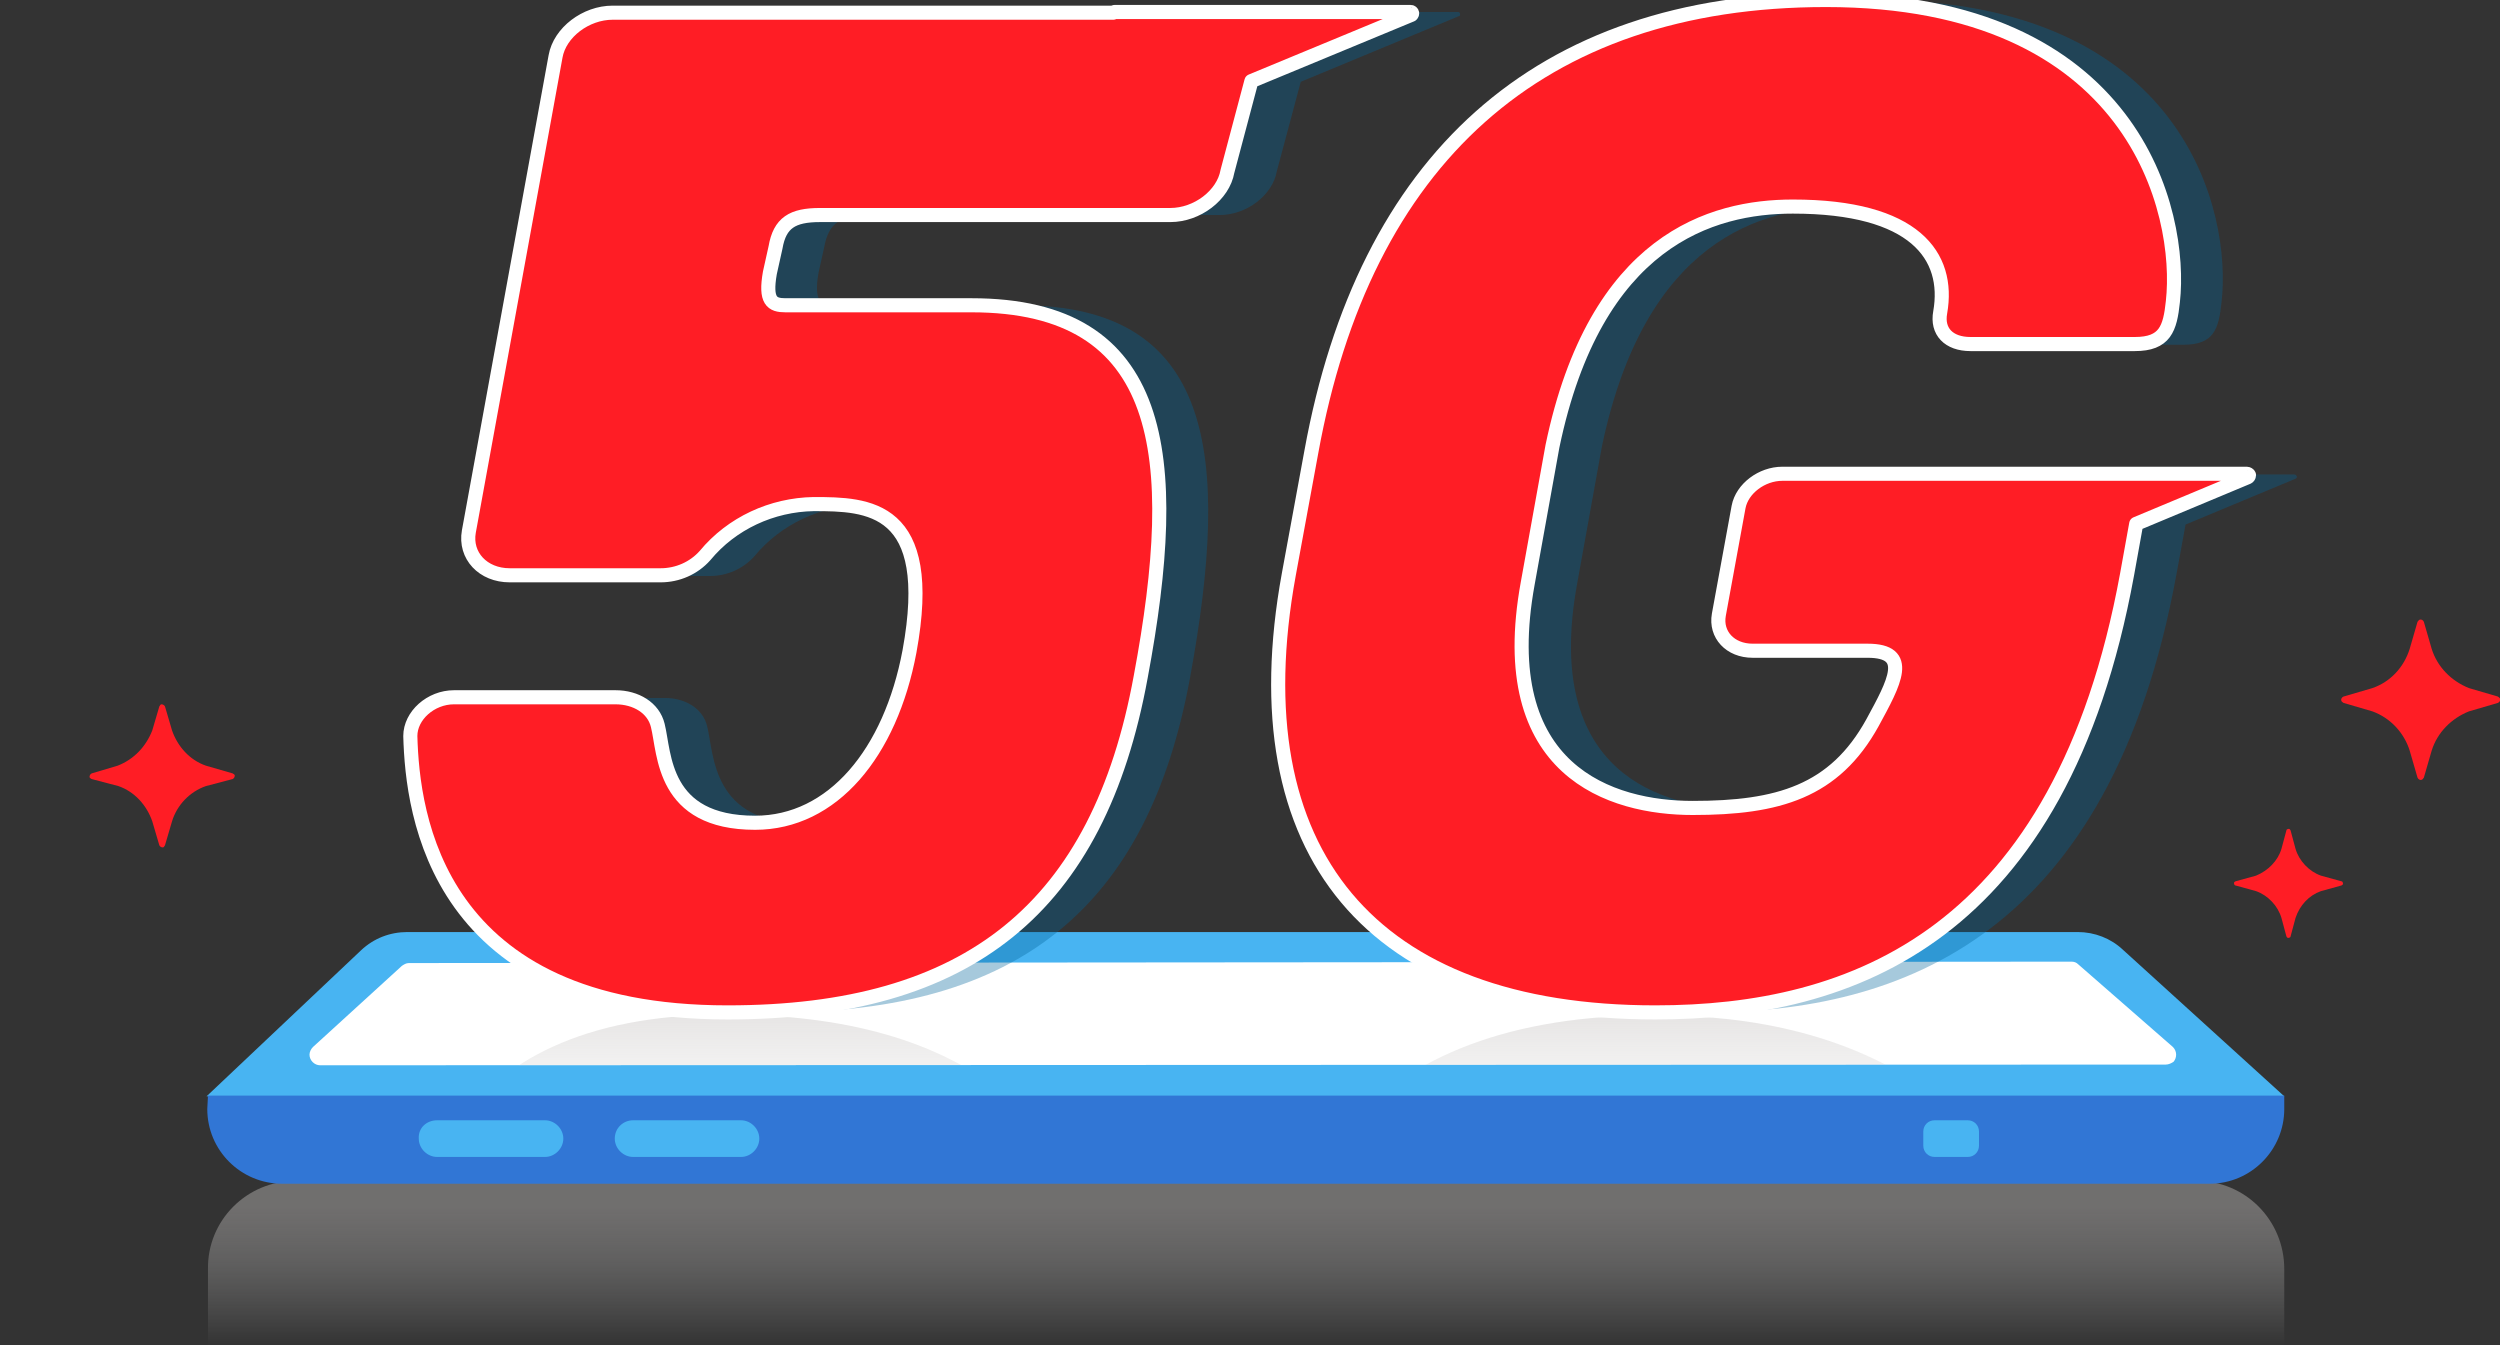 <?xml version="1.0" encoding="utf-8"?>
<!-- Generator: Adobe Illustrator 26.0.3, SVG Export Plug-In . SVG Version: 6.00 Build 0)  -->
<svg version="1.1" id="レイヤー_1" xmlns="http://www.w3.org/2000/svg" xmlns:xlink="http://www.w3.org/1999/xlink" x="0px"
	 y="0px" width="354.6px" height="190.8px" viewBox="0 0 354.6 190.8" style="enable-background:new 0 0 354.6 190.8;"
	 xml:space="preserve">
<rect x="0" y="0" width="354.6" height="190.8" fill="#333333" stroke="none"/>
<style type="text/css">
	.st0{fill:url(#SVGID_1_);}
	.st1{fill:#48B4F2;}
	.st2{fill:#FFFFFF;}
	.st3{clip-path:url(#SVGID_00000111155802935814914260000005024163471454282656_);}
	.st4{fill:url(#SVGID_00000178184674657417424010000004637120836445923751_);}
	.st5{fill:url(#SVGID_00000003094352749033706960000018369897444971283896_);}
	.st6{fill:#3176D5;}
	.st7{opacity:0.35;fill:#00649B;enable-background:new    ;}
	.st8{fill:#FF1D25;stroke:#FFFFFF;stroke-width:2;stroke-linecap:round;stroke-linejoin:round;stroke-miterlimit:10;}
	.st9{fill:#FF1D25;}
	.st10{fill:none;}
</style>
<g>
	<g id="レイヤー_1_00000008869887975710801720000013047511915736104835_">
		
			<linearGradient id="SVGID_1_" gradientUnits="userSpaceOnUse" x1="176.749" y1="766.82" x2="176.749" y2="743.51" gradientTransform="matrix(1 0 0 1 0 -576)">
			<stop  offset="0" style="stop-color:#FFFFFF;stop-opacity:0"/>
			<stop  offset="0.51" style="stop-color:#D9D7D6;stop-opacity:0.27"/>
			<stop  offset="0.84" style="stop-color:#C4C0BF;stop-opacity:0.42"/>
		</linearGradient>
		<path class="st0" d="M41.9,167.5h269.7c6.9,0,12.4,5.6,12.4,12.5v10.9l0,0H29.5l0,0V180C29.4,173.1,35,167.5,41.9,167.5
			L41.9,167.5z"/>
		<path class="st1" d="M324,155.5H29.3c7.3-6.9,14.6-13.8,21.9-20.7c1.8-1.7,4.1-2.6,6.6-2.6h236.9c2.4,0,4.7,0.9,6.4,2.5L324,155.5
			z"/>
		<path class="st2" d="M307.2,151l-261.8,0.1c-0.8,0-1.5-0.7-1.5-1.5c0-0.4,0.2-0.8,0.5-1.1L57,137c0.3-0.2,0.6-0.4,1-0.4l235.8-0.2
			c0.4,0,0.7,0.1,1,0.4l13.4,11.7c0.6,0.6,0.6,1.5,0.1,2.1C308,150.8,307.6,151,307.2,151z"/>
		<g>
			<g>
				<defs>
					<path id="SVGID_00000063632991311121636150000014617593514735149956_" d="M307.2,151l-261.8,0.1c-0.8,0-1.5-0.7-1.5-1.5
						c0-0.4,0.2-0.8,0.5-1.1L57,137c0.3-0.2,0.6-0.4,1-0.4l235.8-0.2c0.4,0,0.7,0.1,1,0.4l13.4,11.7c0.6,0.6,0.6,1.5,0.1,2.1
						C308,150.8,307.6,151,307.2,151z"/>
				</defs>
				<clipPath id="SVGID_00000111884389794691741840000017111330237076659901_">
					<use xlink:href="#SVGID_00000063632991311121636150000014617593514735149956_"  style="overflow:visible;"/>
				</clipPath>
				<g style="clip-path:url(#SVGID_00000111884389794691741840000017111330237076659901_);">
					<g>
						
							<linearGradient id="SVGID_00000018939597904035792990000001579041891660573057_" gradientUnits="userSpaceOnUse" x1="118.093" y1="861.6" x2="118.093" y2="719.9" gradientTransform="matrix(1 0 0 1 0 -576)">
							<stop  offset="0.61" style="stop-color:#FFFFFF;stop-opacity:0"/>
							<stop  offset="0.7" style="stop-color:#FCFCFC;stop-opacity:2.000000e-02"/>
							<stop  offset="0.79" style="stop-color:#F4F3F3;stop-opacity:8.000000e-02"/>
							<stop  offset="0.87" style="stop-color:#E7E5E5;stop-opacity:0.17"/>
							<stop  offset="0.95" style="stop-color:#D4D1D0;stop-opacity:0.31"/>
							<stop  offset="1" style="stop-color:#C4C0BF;stop-opacity:0.42"/>
						</linearGradient>
						<path style="fill:url(#SVGID_00000018939597904035792990000001579041891660573057_);" d="M137.5,244.2h-26.4
							c-1.9,0-2.9,0.6-2.2,4.6l0.8,3.6c0.6,3.4,2.4,4.6,6.3,4.6h49.7c3.8,0,7.5,2.8,8.1,6.2l4.4,16.2c0.6,3.4-2,6.2-5.8,6.2H86.6
							c-3.8,0-7.5-2.8-8.1-6.2L66.2,212c-0.6-3.4,2-6.2,5.8-6.2h21.4c2.4,0,4.7,1,6.3,2.8c3.8,4.6,9.5,7.2,15.4,7.3
							c7.7,0,17.4-0.2,13.6-20.9c-2.6-14.4-10.9-24.3-21.9-24.3c-13.2,0-12.8,9.8-13.8,13.8c-0.6,2.5-3.1,4-6,4H64.1
							c-3.3,0-6.2-2.6-6.2-5.5c0.3-11.1,3.6-39.1,45-39.1c34.2,0,52.6,14.8,58.6,47.5C167.3,223,164.9,244.2,137.5,244.2z"/>
						
							<linearGradient id="SVGID_00000074430107461854723520000005941708349005814684_" gradientUnits="userSpaceOnUse" x1="244.732" y1="863.6" x2="244.732" y2="720" gradientTransform="matrix(1 0 0 1 0 -576)">
							<stop  offset="0.61" style="stop-color:#FFFFFF;stop-opacity:0"/>
							<stop  offset="0.7" style="stop-color:#FCFCFC;stop-opacity:2.000000e-02"/>
							<stop  offset="0.79" style="stop-color:#F4F3F3;stop-opacity:8.000000e-02"/>
							<stop  offset="0.87" style="stop-color:#E7E5E5;stop-opacity:0.17"/>
							<stop  offset="0.95" style="stop-color:#D4D1D0;stop-opacity:0.31"/>
							<stop  offset="1" style="stop-color:#C4C0BF;stop-opacity:0.42"/>
						</linearGradient>
						<path style="fill:url(#SVGID_00000074430107461854723520000005941708349005814684_);" d="M248.3,195.2h16.4
							c6.3,0,3.8-4.5,0.7-10.2c-5.4-9.8-13.4-12.1-25.5-12.1c-11.5,0-28.3,5.1-23.4,31.9l3.6,19.4c6.1,29.3,22.6,34,34.1,34
							c17.3,0,22.3-7,20.9-15c-0.5-2.7,1.2-4.5,4.3-4.5h23.3c4.3,0,5,2.2,5.4,6c1.4,12.7-5.3,42.9-49.2,42.9
							c-40.9,0-65.4-22.8-73-64.1l-3.2-17.4c-7.2-39.5,11.7-62.1,52-62.1c27.9,0,57.5,10.8,66.9,62.1l1.5,8.1c0.6,3.4-2,6.2-5.8,6.2
							h-44.6c-2.9,0-5.7-2.1-6.2-4.7l-2.8-15.2C243,197.4,245.1,195.2,248.3,195.2z"/>
					</g>
				</g>
			</g>
		</g>
		<path class="st6" d="M29.5,155.4H324l0,0v1.9c0,5.8-4.7,10.6-10.6,10.6H40c-5.8,0-10.6-4.7-10.6-10.6L29.5,155.4L29.5,155.4z"/>
		<path class="st1" d="M62,158.9h15.3c1.4,0,2.6,1.2,2.6,2.6l0,0c0,1.4-1.2,2.6-2.6,2.6H62c-1.4,0-2.6-1.2-2.6-2.6l0,0
			C59.3,160,60.5,158.9,62,158.9z"/>
		<path class="st1" d="M89.8,158.9h15.3c1.4,0,2.6,1.2,2.6,2.6l0,0c0,1.4-1.2,2.6-2.6,2.6H89.8c-1.4,0-2.6-1.2-2.6-2.6l0,0
			C87.2,160,88.4,158.9,89.8,158.9z"/>
		<path class="st1" d="M274.4,158.9h4.7c0.9,0,1.6,0.7,1.6,1.6v2c0,0.9-0.7,1.6-1.6,1.6h-4.7c-0.9,0-1.6-0.7-1.6-1.6v-2
			C272.8,159.6,273.5,158.9,274.4,158.9z"/>
		<path class="st7" d="M206.8,1.7h-41.7l0,0H165H93.9c-3.8,0-7.5,2.8-8.1,6.2L73.5,75.5c-0.6,3.4,2,6.2,5.8,6.2h21.4
			c2.4,0,4.7-1,6.3-2.8c3.8-4.6,9.5-7.2,15.4-7.3c7.7,0,17.4,0.2,13.6,20.9c-2.6,14.4-10.9,24.3-21.9,24.3
			c-13.2,0-12.8-9.8-13.8-13.8c-0.6-2.5-3.1-4-6-4H71.4c-3.3,0-6.2,2.6-6.2,5.5c0.3,11.1,3.6,39.1,45,39.1
			c34.2,0,52.6-14.8,58.6-47.5c5.8-31.6,3.4-52.8-24.1-52.8h-26.4c-1.9,0-2.9-0.6-2.2-4.6l0.8-3.6c0.6-3.5,2.4-4.6,6.3-4.6H173
			c3.8,0,7.5-2.8,8.1-6.2l3.4-12.7l22.4-9.3c0.1,0,0.2-0.1,0.2-0.2C207.1,1.8,207,1.7,206.8,1.7z"/>
		<path class="st7" d="M325.4,67.3h-20.3c-0.2,0-0.5,0-0.8,0h-44.6c-2.9,0-5.7,2.1-6.2,4.7l-2.8,15.3c-0.5,2.8,1.7,5.1,4.8,5.1h16.4
			c6.3,0,3.8,4.5,0.7,10.2c-5.4,9.8-13.4,12.1-25.5,12.1c-11.5,0-28.3-5.1-23.4-31.9l3.5-19.4c6.1-29.3,22.6-34,34-34
			c17.3,0,22.3,7,20.9,15c-0.5,2.7,1.2,4.5,4.3,4.5h23.3c4.3,0,5-2.2,5.4-6C316.6,30.2,309.9,0,266,0c-40.9,0-65.5,22.8-73,64.1
			l-3.2,17.4c-7.2,39.5,11.7,62.1,52,62.1c27.9,0,57.5-10.8,66.9-62.1l1.3-7.1l15.6-6.5c0.1,0,0.2-0.2,0.2-0.3
			C325.7,67.4,325.6,67.3,325.4,67.3z"/>
		<path class="st8" d="M200.3,1.9c0-0.1-0.1-0.2-0.2-0.2h-42c-0.1,0-0.1,0-0.2,0.1h-71c-3.8,0-7.5,2.8-8.1,6.2L66.5,75.4
			c-0.6,3.4,2,6.2,5.8,6.2h21.4c2.4,0,4.7-1,6.3-2.8c3.8-4.6,9.5-7.2,15.4-7.3c7.7,0,17.4,0.2,13.6,20.9
			c-2.7,14.4-10.9,24.3-21.9,24.3c-13.2,0-12.8-9.8-13.8-13.8c-0.6-2.5-3.1-4-6-4H64.4c-3.3,0-6.2,2.6-6.2,5.5
			c0.3,11.1,3.6,39.2,45,39.2c34.2,0,52.6-14.8,58.6-47.6c5.9-31.5,3.5-52.7-24-52.7h-26.4c-1.9,0-2.9-0.6-2.2-4.6l0.8-3.6
			c0.6-3.5,2.4-4.6,6.3-4.6H166c3.8,0,7.5-2.8,8.1-6.2l3.4-12.8l22.7-9.4C200.2,2.1,200.3,2,200.3,1.9z"/>
		<path class="st8" d="M318.7,67.2l-20.5,0c-0.3,0-0.5,0-0.8,0h-44.6c-2.9,0-5.7,2.1-6.2,4.7l-2.8,15.3c-0.5,2.8,1.6,5.1,4.8,5.1
			h16.3c6.3,0,3.8,4.5,0.7,10.2c-5.4,9.8-13.4,12.1-25.5,12.1c-11.5,0-28.3-5.1-23.4-31.9l3.5-19.4c6.1-29.3,22.6-34,34.1-34
			c17.3,0,22.3,7,20.9,15c-0.5,2.7,1.2,4.5,4.3,4.5h23.3c4.3,0,5-2.2,5.4-6C309.6,30.2,302.9,0,259,0c-40.9,0-65.5,22.8-73,64.1
			l-3.2,17.4c-7.2,39.5,11.7,62.1,52,62.1c27.9,0,57.5-10.8,66.9-62.1l1.3-7.2l15.8-6.6c0.1,0,0.2-0.2,0.2-0.3
			C319,67.3,318.8,67.2,318.7,67.2z"/>
		<path class="st9" d="M336.5,97.6l-4.1,1.2c-0.2,0.1-0.4,0.3-0.3,0.6c0,0.1,0.2,0.2,0.3,0.3l4.1,1.2c2.5,0.9,4.5,3,5.3,5.6l1.1,3.8
			c0.1,0.2,0.3,0.4,0.6,0.3c0.1,0,0.2-0.2,0.3-0.3l1.1-3.8c0.8-2.6,2.8-4.6,5.3-5.6l4.1-1.2c0.2-0.1,0.4-0.3,0.3-0.6
			c0-0.1-0.2-0.2-0.3-0.3l-4.1-1.2c-2.5-1-4.5-3-5.3-5.6l-1.1-3.8c-0.1-0.2-0.3-0.4-0.6-0.3c-0.1,0-0.2,0.2-0.3,0.3l-1.1,3.8
			C341,94.6,339.1,96.7,336.5,97.6z"/>
		<path class="st9" d="M320,124.2l-2.9,0.8c-0.2,0.1-0.3,0.2-0.2,0.4c0,0.1,0.1,0.2,0.2,0.2l2.9,0.8c1.7,0.6,3.1,2.1,3.6,3.8
			l0.7,2.6c0.1,0.2,0.2,0.3,0.4,0.2c0.1,0,0.2-0.1,0.2-0.2l0.7-2.6c0.6-1.8,1.9-3.2,3.6-3.8l2.9-0.8c0.2-0.1,0.3-0.2,0.2-0.4
			c0-0.1-0.1-0.2-0.2-0.2l-2.9-0.8c-1.7-0.6-3.1-2.1-3.6-3.8l-0.7-2.6c-0.1-0.2-0.2-0.3-0.4-0.2c-0.1,0-0.2,0.1-0.2,0.2l-0.7,2.6
			C323.1,122.1,321.7,123.5,320,124.2z"/>
		<path class="st9" d="M16.7,108.6l-3.7,1.1c-0.2,0.1-0.3,0.3-0.3,0.5c0,0.1,0.1,0.2,0.3,0.3l3.8,1c2.3,0.8,4,2.7,4.8,5l1,3.4
			c0.1,0.2,0.3,0.3,0.5,0.3c0.1,0,0.2-0.1,0.3-0.3l1-3.4c0.7-2.3,2.5-4.2,4.8-5l3.8-1c0.2-0.1,0.3-0.3,0.3-0.5
			c0-0.1-0.1-0.2-0.3-0.3l-3.8-1.1c-2.3-0.8-4-2.7-4.8-5l-1-3.4c-0.1-0.2-0.3-0.3-0.5-0.3c-0.1,0-0.2,0.1-0.3,0.3l-1,3.4
			C20.7,105.9,19,107.7,16.7,108.6z"/>
		<rect y="0.6" class="st10" width="354" height="190"/>
	</g>
</g>
</svg>
